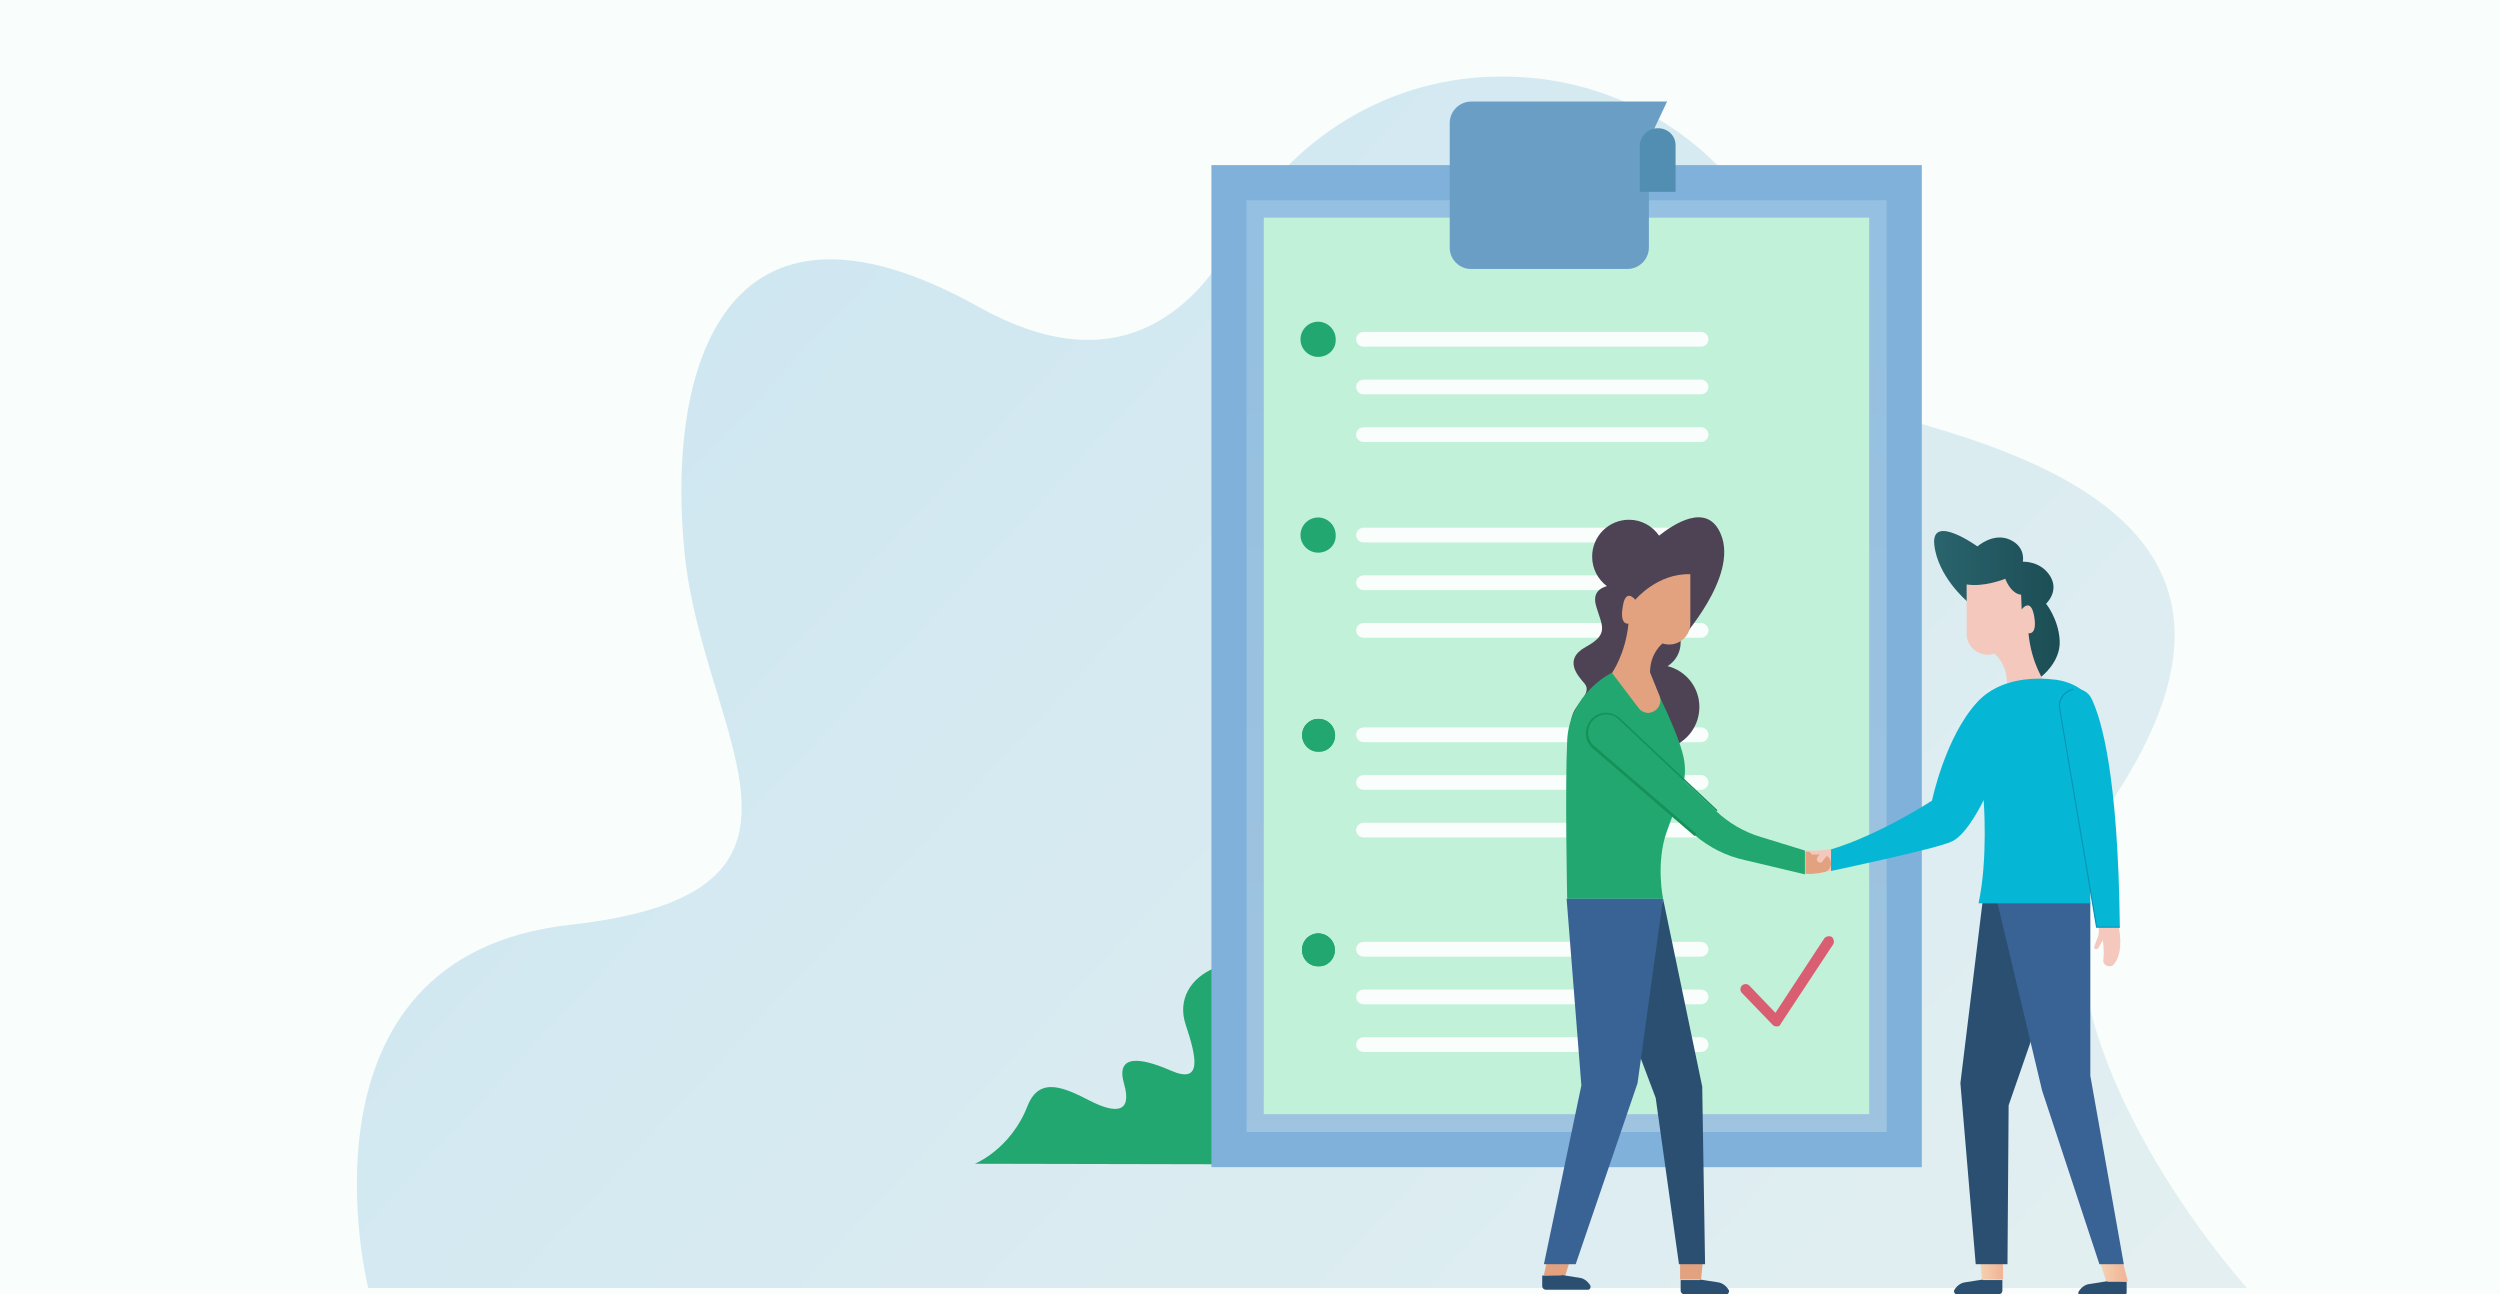 <?xml version="1.0" encoding="utf-8"?>
<!-- Generator: Adobe Illustrator 23.0.0, SVG Export Plug-In . SVG Version: 6.00 Build 0)  -->
<svg version="1.1" id="Layer_1" xmlns="http://www.w3.org/2000/svg" xmlns:xlink="http://www.w3.org/1999/xlink" x="0px" y="0px"
	 viewBox="0 0 440.6 228.1" style="enable-background:new 0 0 440.6 228.1;" xml:space="preserve">
<style type="text/css">
	.st0{opacity:0.7;fill:url(#SVGID_1_);}
	.st1{fill:#1CA56C;}
	.st2{fill:#80AFDD;}
	.st3{opacity:0.33;fill:url(#SVGID_2_);}
	.st4{fill:#C4F2DA;}
	.st5{fill:#699BC6;}
	.st6{fill:#4F8AB2;}
	.st7{clip-path:url(#SVGID_6_);fill:#1CA56C;}
	.st8{fill:#FFFFFF;}
	.st9{clip-path:url(#SVGID_12_);fill:#1CA56C;}
	.st10{clip-path:url(#SVGID_18_);fill:#1CA56C;}
	.st11{clip-path:url(#SVGID_24_);fill:#1CA56C;}
	.st12{enable-background:new    ;}
	.st13{fill:#DD586F;}
	.st14{fill:#FAC7BD;}
	.st15{fill:#E7A07E;}
	.st16{fill:#26486D;}
	.st17{fill:url(#SVGID_27_);}
	.st18{fill:url(#SVGID_28_);}
	.st19{fill:url(#SVGID_29_);}
	.st20{fill:#355D94;}
	.st21{fill:#4B3C51;}
	.st22{fill:#00B6D7;}
	.st23{fill:#108E55;}
	.st24{fill:#0290B7;}
	.st25{filter:url(#Adobe_OpacityMaskFilter);}
	.st26{filter:url(#Adobe_OpacityMaskFilter_1_);}
	.st27{mask:url(#SVGID_30_);fill:url(#SVGID_31_);}
	.st28{opacity:5.000000e-02;fill:#79D8A4;enable-background:new    ;}
</style>
<linearGradient id="SVGID_1_" gradientUnits="userSpaceOnUse" x1="347.545" y1="278.826" x2="118.274" y2="65.026">
	<stop  offset="0" style="stop-color:#E0EBF0"/>
	<stop  offset="1" style="stop-color:#C1DFF1"/>
</linearGradient>
<path class="st0" d="M64.9,227c0,0-14.7-58.4,35.5-64s23.7-32.8,20.3-65.1c-3.4-32.2,6.4-69.1,51.8-43.8
	c23.8,13.3,37.7,1.5,45.5-12.8c9.3-17,27-27.8,46.4-27.8h0.6c23.2,0,43.9,15,50.5,37.3c3.1,10.5,10.1,20.2,24.4,24.3
	c38.1,10.9,56.3,29.2,33,65c-23.3,35.8,23.1,86.9,23.1,86.9L64.9,227z"/>
<path class="st1" d="M171.8,205.1c0,0,6.3-2.5,9.3-10.2c2.1-5.3,6.5-3.2,11-0.9c4.5,2.3,7.5,2.2,6-3c-1.5-5.2,2.8-4.7,8.3-2.3
	c5.5,2.4,4.5-2.3,2.6-8c-3.2-9.3,10.3-15,18.8-7.7l-8.3,32.2L171.8,205.1z"/>
<rect x="213.5" y="29.1" class="st2" width="125.2" height="176.6"/>
<linearGradient id="SVGID_2_" gradientUnits="userSpaceOnUse" x1="276.095" y1="199.459" x2="276.095" y2="35.272">
	<stop  offset="0" style="stop-color:#E0EBF0"/>
	<stop  offset="1" style="stop-color:#C1DFF1"/>
</linearGradient>
<polygon class="st3" points="219.7,199.5 219.7,35.3 332.5,35.3 332.5,199.5 "/>
<rect x="197.1" y="64" transform="matrix(6.123234e-17 -1 1 6.123234e-17 158.73 393.461)" class="st4" width="158" height="106.7"/>
<path class="st5" d="M259.2,47.4h27.6c2.1,0,3.8-1.7,3.8-3.8V24.7l3.2-6.8h-34.5c-2.1,0-3.8,1.7-3.8,3.8v22
	C255.5,45.7,257.2,47.4,259.2,47.4z"/>
<path class="st6" d="M292.2,22.6L292.2,22.6c-1.8,0-3.2,1.4-3.2,3.2v8h6.3v-8C295.4,24,294,22.6,292.2,22.6z"/>
<g>
	<g>
		<g>
			<defs>
				
					<ellipse id="SVGID_3_" transform="matrix(0.707 -0.707 0.707 0.707 25.785 181.802)" cx="232.3" cy="59.8" rx="2.9" ry="2.9"/>
			</defs>
			<clipPath id="SVGID_4_">
				<use xlink:href="#SVGID_3_"  style="overflow:visible;"/>
			</clipPath>
		</g>
	</g>
	<g>
		<g>
			<defs>
				
					<ellipse id="SVGID_5_" transform="matrix(0.707 -0.707 0.707 0.707 25.785 181.802)" cx="232.3" cy="59.8" rx="2.9" ry="2.9"/>
			</defs>
			<use xlink:href="#SVGID_5_"  style="overflow:visible;fill:#1CA56C;"/>
			<clipPath id="SVGID_6_">
				<use xlink:href="#SVGID_5_"  style="overflow:visible;"/>
			</clipPath>
			<polygon class="st7" points="229.4,61.8 231.8,62.7 229.4,62.7 			"/>
			<polygon class="st7" points="229.4,61.6 232.1,62.7 231.8,62.7 229.4,61.8 			"/>
			<polygon class="st7" points="229.4,61.5 232.4,62.7 232.1,62.7 229.4,61.6 			"/>
			<polygon class="st7" points="229.4,61.4 232.7,62.7 232.4,62.7 229.4,61.5 			"/>
			<polygon class="st7" points="229.4,61.3 233,62.7 232.7,62.7 229.4,61.4 			"/>
			<polygon class="st7" points="229.4,61.1 233.3,62.7 233,62.7 229.4,61.3 			"/>
			<polygon class="st7" points="229.4,61 233.7,62.7 233.3,62.7 229.4,61.1 			"/>
			<polygon class="st7" points="229.4,60.9 234,62.7 233.7,62.7 229.4,61 			"/>
			<polygon class="st7" points="229.4,60.7 234.3,62.7 234,62.7 229.4,60.9 			"/>
			<polygon class="st7" points="229.4,60.6 234.6,62.7 234.3,62.7 229.4,60.7 			"/>
			<polygon class="st7" points="229.4,60.5 234.9,62.7 234.6,62.7 229.4,60.6 			"/>
			<polygon class="st7" points="229.4,60.4 235.2,62.7 234.9,62.7 229.4,60.5 			"/>
			<polygon class="st7" points="229.4,60.2 235.3,62.6 235.3,62.7 235.2,62.7 229.4,60.4 			"/>
			<polygon class="st7" points="229.4,60.1 235.3,62.5 235.3,62.6 229.4,60.2 			"/>
			<polygon class="st7" points="229.4,60 235.3,62.4 235.3,62.5 229.4,60.1 			"/>
			<polygon class="st7" points="229.4,59.9 235.3,62.2 235.3,62.4 229.4,60 			"/>
			<polygon class="st7" points="229.4,59.7 235.3,62.1 235.3,62.2 229.4,59.9 			"/>
			<polygon class="st7" points="229.4,59.6 235.3,62 235.3,62.1 229.4,59.7 			"/>
			<polygon class="st7" points="229.4,59.5 235.3,61.8 235.3,62 229.4,59.6 			"/>
			<polygon class="st7" points="229.4,59.3 235.3,61.7 235.3,61.8 229.4,59.5 			"/>
			<polygon class="st7" points="229.4,59.2 235.3,61.6 235.3,61.7 229.4,59.3 			"/>
			<polygon class="st7" points="229.4,59.1 235.3,61.5 235.3,61.6 229.4,59.2 			"/>
			<polygon class="st7" points="229.4,59 235.3,61.3 235.3,61.5 229.4,59.1 			"/>
			<polygon class="st7" points="229.4,58.8 235.3,61.2 235.3,61.3 229.4,59 			"/>
			<polygon class="st7" points="229.4,58.7 235.3,61.1 235.3,61.2 229.4,58.8 			"/>
			<polygon class="st7" points="229.4,58.6 235.3,61 235.3,61.1 229.4,58.7 			"/>
			<polygon class="st7" points="229.4,58.5 235.3,60.8 235.3,61 229.4,58.6 			"/>
			<polygon class="st7" points="229.4,58.3 235.3,60.7 235.3,60.8 229.4,58.5 			"/>
			<polygon class="st7" points="229.4,58.2 235.3,60.6 235.3,60.7 229.4,58.3 			"/>
			<polygon class="st7" points="229.4,58.1 235.3,60.5 235.3,60.6 229.4,58.2 			"/>
			<polygon class="st7" points="229.4,58 235.3,60.3 235.3,60.5 229.4,58.1 			"/>
			<polygon class="st7" points="229.4,57.8 235.3,60.2 235.3,60.3 229.4,58 			"/>
			<polygon class="st7" points="229.4,57.7 235.3,60.1 235.3,60.2 229.4,57.8 			"/>
			<polygon class="st7" points="229.4,57.6 235.3,59.9 235.3,60.1 229.4,57.7 			"/>
			<polygon class="st7" points="229.4,57.4 235.3,59.8 235.3,59.9 229.4,57.6 			"/>
			<polygon class="st7" points="229.4,57.3 235.3,59.7 235.3,59.8 229.4,57.4 			"/>
			<polygon class="st7" points="229.4,57.2 235.3,59.6 235.3,59.7 229.4,57.3 			"/>
			<polygon class="st7" points="229.4,57.1 235.3,59.4 235.3,59.6 229.4,57.2 			"/>
			<polygon class="st7" points="229.4,56.9 235.3,59.3 235.3,59.4 229.4,57.1 			"/>
			<polygon class="st7" points="229.5,56.8 235.3,59.2 235.3,59.3 229.4,56.9 229.4,56.8 			"/>
			<polygon class="st7" points="229.8,56.8 235.3,59.1 235.3,59.2 229.5,56.8 			"/>
			<polygon class="st7" points="230.1,56.8 235.3,58.9 235.3,59.1 229.8,56.8 			"/>
			<polygon class="st7" points="230.4,56.8 235.3,58.8 235.3,58.9 230.1,56.8 			"/>
			<polygon class="st7" points="230.7,56.8 235.3,58.7 235.3,58.8 230.4,56.8 			"/>
			<polygon class="st7" points="231,56.8 235.3,58.6 235.3,58.7 230.7,56.8 			"/>
			<polygon class="st7" points="231.4,56.8 235.3,58.4 235.3,58.6 231,56.8 			"/>
			<polygon class="st7" points="231.7,56.8 235.3,58.3 235.3,58.4 231.4,56.8 			"/>
			<polygon class="st7" points="232,56.8 235.3,58.2 235.3,58.3 231.7,56.8 			"/>
			<polygon class="st7" points="232.3,56.8 235.3,58 235.3,58.2 232,56.8 			"/>
			<polygon class="st7" points="232.6,56.8 235.3,57.9 235.3,58 232.3,56.8 			"/>
			<polygon class="st7" points="232.9,56.8 235.3,57.8 235.3,57.9 232.6,56.8 			"/>
			<polygon class="st7" points="235.3,57.8 232.9,56.8 235.3,56.8 			"/>
		</g>
		<path class="st1" d="M232.3,62.9c-1.7,0-3.1-1.4-3.1-3.1c0-1.7,1.4-3.1,3.1-3.1c1.7,0,3.1,1.4,3.1,3.1
			C235.5,61.5,234.1,62.9,232.3,62.9z"/>
	</g>
	<g>
		<g>
			<defs>
				
					<ellipse id="SVGID_7_" transform="matrix(0.707 -0.707 0.707 0.707 25.785 181.802)" cx="232.3" cy="59.8" rx="2.9" ry="2.9"/>
			</defs>
			<clipPath id="SVGID_8_">
				<use xlink:href="#SVGID_7_"  style="overflow:visible;"/>
			</clipPath>
		</g>
	</g>
</g>
<path class="st8" d="M299.8,61.1h-59.5c-0.7,0-1.3-0.6-1.3-1.3v0c0-0.7,0.6-1.3,1.3-1.3h59.5c0.7,0,1.3,0.6,1.3,1.3l0,0
	C301.1,60.5,300.5,61.1,299.8,61.1z"/>
<path class="st8" d="M299.8,77.9h-59.5c-0.7,0-1.3-0.6-1.3-1.3l0,0c0-0.7,0.6-1.3,1.3-1.3h59.5c0.7,0,1.3,0.6,1.3,1.3l0,0
	C301.1,77.3,300.5,77.9,299.8,77.9z"/>
<path class="st8" d="M299.8,69.5h-59.5c-0.7,0-1.3-0.6-1.3-1.3l0,0c0-0.7,0.6-1.3,1.3-1.3h59.5c0.7,0,1.3,0.6,1.3,1.3l0,0
	C301.1,68.9,300.5,69.5,299.8,69.5z"/>
<g>
	<g>
		<g>
			<defs>
				
					<ellipse id="SVGID_9_" transform="matrix(0.707 -0.707 0.707 0.707 1.395 191.904)" cx="232.3" cy="94.3" rx="2.9" ry="2.9"/>
			</defs>
			<clipPath id="SVGID_10_">
				<use xlink:href="#SVGID_9_"  style="overflow:visible;"/>
			</clipPath>
		</g>
	</g>
	<g>
		<g>
			<defs>
				
					<ellipse id="SVGID_11_" transform="matrix(0.707 -0.707 0.707 0.707 1.395 191.904)" cx="232.3" cy="94.3" rx="2.9" ry="2.9"/>
			</defs>
			<use xlink:href="#SVGID_11_"  style="overflow:visible;fill:#1CA56C;"/>
			<clipPath id="SVGID_12_">
				<use xlink:href="#SVGID_11_"  style="overflow:visible;"/>
			</clipPath>
			<polygon class="st9" points="229.4,96.3 231.8,97.2 229.4,97.2 			"/>
			<polygon class="st9" points="229.4,96.1 232.1,97.2 231.8,97.2 229.4,96.3 			"/>
			<polygon class="st9" points="229.4,96 232.4,97.2 232.1,97.2 229.4,96.1 			"/>
			<polygon class="st9" points="229.4,95.9 232.7,97.2 232.4,97.2 229.4,96 			"/>
			<polygon class="st9" points="229.4,95.7 233,97.2 232.7,97.2 229.4,95.9 			"/>
			<polygon class="st9" points="229.4,95.6 233.3,97.2 233,97.2 229.4,95.7 			"/>
			<polygon class="st9" points="229.4,95.5 233.7,97.2 233.3,97.2 229.4,95.6 			"/>
			<polygon class="st9" points="229.4,95.4 234,97.2 233.7,97.2 229.4,95.5 			"/>
			<polygon class="st9" points="229.4,95.2 234.3,97.2 234,97.2 229.4,95.4 			"/>
			<polygon class="st9" points="229.4,95.1 234.6,97.2 234.3,97.2 229.4,95.2 			"/>
			<polygon class="st9" points="229.4,95 234.9,97.2 234.6,97.2 229.4,95.1 			"/>
			<polygon class="st9" points="229.4,94.9 235.2,97.2 234.9,97.2 229.4,95 			"/>
			<polygon class="st9" points="229.4,94.7 235.3,97.1 235.3,97.2 235.2,97.2 229.4,94.9 			"/>
			<polygon class="st9" points="229.4,94.6 235.3,97 235.3,97.1 229.4,94.7 			"/>
			<polygon class="st9" points="229.4,94.5 235.3,96.8 235.3,97 229.4,94.6 			"/>
			<polygon class="st9" points="229.4,94.3 235.3,96.7 235.3,96.8 229.4,94.5 			"/>
			<polygon class="st9" points="229.4,94.2 235.3,96.6 235.3,96.7 229.4,94.3 			"/>
			<polygon class="st9" points="229.4,94.1 235.3,96.5 235.3,96.6 229.4,94.2 			"/>
			<polygon class="st9" points="229.4,94 235.3,96.3 235.3,96.5 229.4,94.1 			"/>
			<polygon class="st9" points="229.4,93.8 235.3,96.2 235.3,96.3 229.4,94 			"/>
			<polygon class="st9" points="229.4,93.7 235.3,96.1 235.3,96.2 229.4,93.8 			"/>
			<polygon class="st9" points="229.4,93.6 235.3,96 235.3,96.1 229.4,93.7 			"/>
			<polygon class="st9" points="229.4,93.5 235.3,95.8 235.3,96 229.4,93.6 			"/>
			<polygon class="st9" points="229.4,93.3 235.3,95.7 235.3,95.8 229.4,93.5 			"/>
			<polygon class="st9" points="229.4,93.2 235.3,95.6 235.3,95.7 229.4,93.3 			"/>
			<polygon class="st9" points="229.4,93.1 235.3,95.5 235.3,95.6 229.4,93.2 			"/>
			<polygon class="st9" points="229.4,93 235.3,95.3 235.3,95.5 229.4,93.1 			"/>
			<polygon class="st9" points="229.4,92.8 235.3,95.2 235.3,95.3 229.4,93 			"/>
			<polygon class="st9" points="229.4,92.7 235.3,95.1 235.3,95.2 229.4,92.8 			"/>
			<polygon class="st9" points="229.4,92.6 235.3,94.9 235.3,95.1 229.4,92.7 			"/>
			<polygon class="st9" points="229.4,92.4 235.3,94.8 235.3,94.9 229.4,92.6 			"/>
			<polygon class="st9" points="229.4,92.3 235.3,94.7 235.3,94.8 229.4,92.4 			"/>
			<polygon class="st9" points="229.4,92.2 235.3,94.6 235.3,94.7 229.4,92.3 			"/>
			<polygon class="st9" points="229.4,92.1 235.3,94.4 235.3,94.6 229.4,92.2 			"/>
			<polygon class="st9" points="229.4,91.9 235.3,94.3 235.3,94.4 229.4,92.1 			"/>
			<polygon class="st9" points="229.4,91.8 235.3,94.2 235.3,94.3 229.4,91.9 			"/>
			<polygon class="st9" points="229.4,91.7 235.3,94.1 235.3,94.2 229.4,91.8 			"/>
			<polygon class="st9" points="229.4,91.6 235.3,93.9 235.3,94.1 229.4,91.7 			"/>
			<polygon class="st9" points="229.4,91.4 235.3,93.8 235.3,93.9 229.4,91.6 			"/>
			<polygon class="st9" points="229.5,91.3 235.3,93.7 235.3,93.8 229.4,91.4 229.4,91.3 			"/>
			<polygon class="st9" points="229.8,91.3 235.3,93.6 235.3,93.7 229.5,91.3 			"/>
			<polygon class="st9" points="230.1,91.3 235.3,93.4 235.3,93.6 229.8,91.3 			"/>
			<polygon class="st9" points="230.4,91.3 235.3,93.3 235.3,93.4 230.1,91.3 			"/>
			<polygon class="st9" points="230.7,91.3 235.3,93.2 235.3,93.3 230.4,91.3 			"/>
			<polygon class="st9" points="231,91.3 235.3,93 235.3,93.2 230.7,91.3 			"/>
			<polygon class="st9" points="231.4,91.3 235.3,92.9 235.3,93 231,91.3 			"/>
			<polygon class="st9" points="231.7,91.3 235.3,92.8 235.3,92.9 231.4,91.3 			"/>
			<polygon class="st9" points="232,91.3 235.3,92.7 235.3,92.8 231.7,91.3 			"/>
			<polygon class="st9" points="232.3,91.3 235.3,92.5 235.3,92.7 232,91.3 			"/>
			<polygon class="st9" points="232.6,91.3 235.3,92.4 235.3,92.5 232.3,91.3 			"/>
			<polygon class="st9" points="232.9,91.3 235.3,92.3 235.3,92.4 232.6,91.3 			"/>
			<polygon class="st9" points="235.3,92.3 232.9,91.3 235.3,91.3 			"/>
		</g>
		<path class="st1" d="M232.3,97.4c-1.7,0-3.1-1.4-3.1-3.1c0-1.7,1.4-3.1,3.1-3.1c1.7,0,3.1,1.4,3.1,3.1
			C235.5,96,234.1,97.4,232.3,97.4z"/>
	</g>
	<g>
		<g>
			<defs>
				
					<ellipse id="SVGID_13_" transform="matrix(0.707 -0.707 0.707 0.707 1.395 191.904)" cx="232.3" cy="94.3" rx="2.9" ry="2.9"/>
			</defs>
			<clipPath id="SVGID_14_">
				<use xlink:href="#SVGID_13_"  style="overflow:visible;"/>
			</clipPath>
		</g>
	</g>
</g>
<path class="st8" d="M299.8,95.6h-59.5c-0.7,0-1.3-0.6-1.3-1.3l0,0c0-0.7,0.6-1.3,1.3-1.3h59.5c0.7,0,1.3,0.6,1.3,1.3l0,0
	C301.1,95,300.5,95.6,299.8,95.6z"/>
<path class="st8" d="M299.8,112.4h-59.5c-0.7,0-1.3-0.6-1.3-1.3l0,0c0-0.7,0.6-1.3,1.3-1.3h59.5c0.7,0,1.3,0.6,1.3,1.3l0,0
	C301.1,111.8,300.5,112.4,299.8,112.4z"/>
<path class="st8" d="M299.8,104h-59.5c-0.7,0-1.3-0.6-1.3-1.3l0,0c0-0.7,0.6-1.3,1.3-1.3h59.5c0.7,0,1.3,0.6,1.3,1.3l0,0
	C301.1,103.4,300.5,104,299.8,104z"/>
<g>
	<g>
		<g>
			<defs>
				
					<ellipse id="SVGID_15_" transform="matrix(0.23 -0.973 0.973 0.23 52.965 325.849)" cx="232.3" cy="129.5" rx="2.9" ry="2.9"/>
			</defs>
			<clipPath id="SVGID_16_">
				<use xlink:href="#SVGID_15_"  style="overflow:visible;"/>
			</clipPath>
		</g>
	</g>
	<g>
		<g>
			<defs>
				
					<ellipse id="SVGID_17_" transform="matrix(0.23 -0.973 0.973 0.23 52.965 325.849)" cx="232.3" cy="129.5" rx="2.9" ry="2.9"/>
			</defs>
			<use xlink:href="#SVGID_17_"  style="overflow:visible;fill:#1CA56C;"/>
			<clipPath id="SVGID_18_">
				<use xlink:href="#SVGID_17_"  style="overflow:visible;"/>
			</clipPath>
			<polygon class="st10" points="229.4,131.4 231.8,132.4 229.4,132.4 			"/>
			<polygon class="st10" points="229.4,131.3 232.1,132.4 231.8,132.4 229.4,131.4 			"/>
			<polygon class="st10" points="229.4,131.2 232.4,132.4 232.1,132.4 229.4,131.3 			"/>
			<polygon class="st10" points="229.4,131.1 232.7,132.4 232.4,132.4 229.4,131.2 			"/>
			<polygon class="st10" points="229.4,130.9 233,132.4 232.7,132.4 229.4,131.1 			"/>
			<polygon class="st10" points="229.4,130.8 233.3,132.4 233,132.4 229.4,130.9 			"/>
			<polygon class="st10" points="229.4,130.7 233.7,132.4 233.3,132.4 229.4,130.8 			"/>
			<polygon class="st10" points="229.4,130.6 234,132.4 233.7,132.4 229.4,130.7 			"/>
			<polygon class="st10" points="229.4,130.4 234.3,132.4 234,132.4 229.4,130.6 			"/>
			<polygon class="st10" points="229.4,130.3 234.6,132.4 234.3,132.4 229.4,130.4 			"/>
			<polygon class="st10" points="229.4,130.2 234.9,132.4 234.6,132.4 229.4,130.3 			"/>
			<polygon class="st10" points="229.4,130 235.2,132.4 234.9,132.4 229.4,130.2 			"/>
			<polygon class="st10" points="229.4,129.9 235.3,132.3 235.3,132.4 235.2,132.4 229.4,130 			"/>
			<polygon class="st10" points="229.4,129.8 235.3,132.2 235.3,132.3 229.4,129.9 			"/>
			<polygon class="st10" points="229.4,129.7 235.3,132 235.3,132.2 229.4,129.8 			"/>
			<polygon class="st10" points="229.4,129.5 235.3,131.9 235.3,132 229.4,129.7 			"/>
			<polygon class="st10" points="229.4,129.4 235.3,131.8 235.3,131.9 229.4,129.5 			"/>
			<polygon class="st10" points="229.4,129.3 235.3,131.7 235.3,131.8 229.4,129.4 			"/>
			<polygon class="st10" points="229.4,129.2 235.3,131.5 235.3,131.7 229.4,129.3 			"/>
			<polygon class="st10" points="229.4,129 235.3,131.4 235.3,131.5 229.4,129.2 			"/>
			<polygon class="st10" points="229.4,128.9 235.3,131.3 235.3,131.4 229.4,129 			"/>
			<polygon class="st10" points="229.4,128.8 235.3,131.2 235.3,131.3 229.4,128.9 			"/>
			<polygon class="st10" points="229.4,128.7 235.3,131 235.3,131.2 229.4,128.8 			"/>
			<polygon class="st10" points="229.4,128.5 235.3,130.9 235.3,131 229.4,128.7 			"/>
			<polygon class="st10" points="229.4,128.4 235.3,130.8 235.3,130.9 229.4,128.5 			"/>
			<polygon class="st10" points="229.4,128.3 235.3,130.6 235.3,130.8 229.4,128.4 			"/>
			<polygon class="st10" points="229.4,128.1 235.3,130.5 235.3,130.6 229.4,128.3 			"/>
			<polygon class="st10" points="229.4,128 235.3,130.4 235.3,130.5 229.4,128.1 			"/>
			<polygon class="st10" points="229.4,127.9 235.3,130.3 235.3,130.4 229.4,128 			"/>
			<polygon class="st10" points="229.4,127.8 235.3,130.1 235.3,130.3 229.4,127.9 			"/>
			<polygon class="st10" points="229.4,127.6 235.3,130 235.3,130.1 229.4,127.8 			"/>
			<polygon class="st10" points="229.4,127.5 235.3,129.9 235.3,130 229.4,127.6 			"/>
			<polygon class="st10" points="229.4,127.4 235.3,129.8 235.3,129.9 229.4,127.5 			"/>
			<polygon class="st10" points="229.4,127.3 235.3,129.6 235.3,129.8 229.4,127.4 			"/>
			<polygon class="st10" points="229.4,127.1 235.3,129.5 235.3,129.6 229.4,127.3 			"/>
			<polygon class="st10" points="229.4,127 235.3,129.4 235.3,129.5 229.4,127.1 			"/>
			<polygon class="st10" points="229.4,126.9 235.3,129.3 235.3,129.4 229.4,127 			"/>
			<polygon class="st10" points="229.4,126.8 235.3,129.1 235.3,129.3 229.4,126.9 			"/>
			<polygon class="st10" points="229.4,126.6 235.3,129 235.3,129.1 229.4,126.8 			"/>
			<polygon class="st10" points="229.5,126.5 235.3,128.9 235.3,129 229.4,126.6 229.4,126.5 			"/>
			<polygon class="st10" points="229.8,126.5 235.3,128.7 235.3,128.9 229.5,126.5 			"/>
			<polygon class="st10" points="230.1,126.5 235.3,128.6 235.3,128.7 229.8,126.5 			"/>
			<polygon class="st10" points="230.4,126.5 235.3,128.5 235.3,128.6 230.1,126.5 			"/>
			<polygon class="st10" points="230.7,126.5 235.3,128.4 235.3,128.5 230.4,126.5 			"/>
			<polygon class="st10" points="231,126.5 235.3,128.2 235.3,128.4 230.7,126.5 			"/>
			<polygon class="st10" points="231.4,126.5 235.3,128.1 235.3,128.2 231,126.5 			"/>
			<polygon class="st10" points="231.7,126.5 235.3,128 235.3,128.1 231.4,126.5 			"/>
			<polygon class="st10" points="232,126.5 235.3,127.9 235.3,128 231.7,126.5 			"/>
			<polygon class="st10" points="232.3,126.5 235.3,127.7 235.3,127.9 232,126.5 			"/>
			<polygon class="st10" points="232.6,126.5 235.3,127.6 235.3,127.7 232.3,126.5 			"/>
			<polygon class="st10" points="232.9,126.5 235.3,127.5 235.3,127.6 232.6,126.5 			"/>
			<polygon class="st10" points="235.3,127.5 232.9,126.5 235.3,126.5 			"/>
		</g>
		<path class="st1" d="M232.3,126.7c-1.5,0-2.8,1.2-2.8,2.8c0,1.5,1.2,2.8,2.8,2.8c1.5,0,2.8-1.2,2.8-2.8
			C235.1,127.9,233.9,126.7,232.3,126.7z"/>
	</g>
	<g>
		<g>
			<defs>
				
					<ellipse id="SVGID_19_" transform="matrix(0.23 -0.973 0.973 0.23 52.965 325.849)" cx="232.3" cy="129.5" rx="2.9" ry="2.9"/>
			</defs>
			<clipPath id="SVGID_20_">
				<use xlink:href="#SVGID_19_"  style="overflow:visible;"/>
			</clipPath>
		</g>
	</g>
</g>
<path class="st8" d="M299.8,130.8h-59.5c-0.7,0-1.3-0.6-1.3-1.3l0,0c0-0.7,0.6-1.3,1.3-1.3h59.5c0.7,0,1.3,0.6,1.3,1.3l0,0
	C301.1,130.2,300.5,130.8,299.8,130.8z"/>
<path class="st8" d="M299.8,147.6h-59.5c-0.7,0-1.3-0.6-1.3-1.3l0,0c0-0.7,0.6-1.3,1.3-1.3h59.5c0.7,0,1.3,0.6,1.3,1.3l0,0
	C301.1,147,300.5,147.6,299.8,147.6z"/>
<path class="st8" d="M299.8,139.2h-59.5c-0.7,0-1.3-0.6-1.3-1.3l0,0c0-0.7,0.6-1.3,1.3-1.3h59.5c0.7,0,1.3,0.6,1.3,1.3l0,0
	C301.1,138.6,300.5,139.2,299.8,139.2z"/>
<g>
	<g>
		<g>
			<defs>
				
					<ellipse id="SVGID_21_" transform="matrix(0.23 -0.973 0.973 0.23 16.154 354.981)" cx="232.3" cy="167.3" rx="2.9" ry="2.9"/>
			</defs>
			<clipPath id="SVGID_22_">
				<use xlink:href="#SVGID_21_"  style="overflow:visible;"/>
			</clipPath>
		</g>
	</g>
	<g>
		<g>
			<defs>
				
					<ellipse id="SVGID_23_" transform="matrix(0.23 -0.973 0.973 0.23 16.154 354.981)" cx="232.3" cy="167.3" rx="2.9" ry="2.9"/>
			</defs>
			<use xlink:href="#SVGID_23_"  style="overflow:visible;fill:#1CA56C;"/>
			<clipPath id="SVGID_24_">
				<use xlink:href="#SVGID_23_"  style="overflow:visible;"/>
			</clipPath>
			<polygon class="st11" points="229.4,169.3 231.8,170.2 229.4,170.2 			"/>
			<polygon class="st11" points="229.4,169.1 232.1,170.2 231.8,170.2 229.4,169.3 			"/>
			<polygon class="st11" points="229.4,169 232.4,170.2 232.1,170.2 229.4,169.1 			"/>
			<polygon class="st11" points="229.4,168.9 232.7,170.2 232.4,170.2 229.4,169 			"/>
			<polygon class="st11" points="229.4,168.8 233,170.2 232.7,170.2 229.4,168.9 			"/>
			<polygon class="st11" points="229.4,168.6 233.3,170.2 233,170.2 229.4,168.8 			"/>
			<polygon class="st11" points="229.4,168.5 233.7,170.2 233.3,170.2 229.4,168.6 			"/>
			<polygon class="st11" points="229.4,168.4 234,170.2 233.7,170.2 229.4,168.5 			"/>
			<polygon class="st11" points="229.4,168.3 234.3,170.2 234,170.2 229.4,168.4 			"/>
			<polygon class="st11" points="229.4,168.1 234.6,170.2 234.3,170.2 229.4,168.3 			"/>
			<polygon class="st11" points="229.4,168 234.9,170.2 234.6,170.2 229.4,168.1 			"/>
			<polygon class="st11" points="229.4,167.9 235.2,170.2 234.9,170.2 229.4,168 			"/>
			<polygon class="st11" points="229.4,167.7 235.3,170.1 235.3,170.2 235.2,170.2 229.4,167.9 			"/>
			<polygon class="st11" points="229.4,167.6 235.3,170 235.3,170.1 229.4,167.7 			"/>
			<polygon class="st11" points="229.4,167.5 235.3,169.9 235.3,170 229.4,167.6 			"/>
			<polygon class="st11" points="229.4,167.4 235.3,169.7 235.3,169.9 229.4,167.5 			"/>
			<polygon class="st11" points="229.4,167.2 235.3,169.6 235.3,169.7 229.4,167.4 			"/>
			<polygon class="st11" points="229.4,167.1 235.3,169.5 235.3,169.6 229.4,167.2 			"/>
			<polygon class="st11" points="229.4,167 235.3,169.4 235.3,169.5 229.4,167.1 			"/>
			<polygon class="st11" points="229.4,166.9 235.3,169.2 235.3,169.4 229.4,167 			"/>
			<polygon class="st11" points="229.4,166.7 235.3,169.1 235.3,169.2 229.4,166.9 			"/>
			<polygon class="st11" points="229.4,166.6 235.3,169 235.3,169.1 229.4,166.7 			"/>
			<polygon class="st11" points="229.4,166.5 235.3,168.9 235.3,169 229.4,166.6 			"/>
			<polygon class="st11" points="229.4,166.4 235.3,168.7 235.3,168.9 229.4,166.5 			"/>
			<polygon class="st11" points="229.4,166.2 235.3,168.6 235.3,168.7 229.4,166.4 			"/>
			<polygon class="st11" points="229.4,166.1 235.3,168.5 235.3,168.6 229.4,166.2 			"/>
			<polygon class="st11" points="229.4,166 235.3,168.3 235.3,168.5 229.4,166.1 			"/>
			<polygon class="st11" points="229.4,165.8 235.3,168.2 235.3,168.3 229.4,166 			"/>
			<polygon class="st11" points="229.4,165.7 235.3,168.1 235.3,168.2 229.4,165.8 			"/>
			<polygon class="st11" points="229.4,165.6 235.3,168 235.3,168.1 229.4,165.7 			"/>
			<polygon class="st11" points="229.4,165.5 235.3,167.8 235.3,168 229.4,165.6 			"/>
			<polygon class="st11" points="229.4,165.3 235.3,167.7 235.3,167.8 229.4,165.5 			"/>
			<polygon class="st11" points="229.4,165.2 235.3,167.6 235.3,167.7 229.4,165.3 			"/>
			<polygon class="st11" points="229.4,165.1 235.3,167.5 235.3,167.6 229.4,165.2 			"/>
			<polygon class="st11" points="229.4,165 235.3,167.3 235.3,167.5 229.4,165.1 			"/>
			<polygon class="st11" points="229.4,164.8 235.3,167.2 235.3,167.3 229.4,165 			"/>
			<polygon class="st11" points="229.4,164.7 235.3,167.1 235.3,167.2 229.4,164.8 			"/>
			<polygon class="st11" points="229.4,164.6 235.3,167 235.3,167.1 229.4,164.7 			"/>
			<polygon class="st11" points="229.4,164.5 235.3,166.8 235.3,167 229.4,164.6 			"/>
			<polygon class="st11" points="229.5,164.3 235.3,166.7 235.3,166.8 229.4,164.5 229.4,164.3 			"/>
			<polygon class="st11" points="229.8,164.3 235.3,166.6 235.3,166.7 229.5,164.3 			"/>
			<polygon class="st11" points="230.1,164.3 235.3,166.4 235.3,166.6 229.8,164.3 			"/>
			<polygon class="st11" points="230.4,164.3 235.3,166.3 235.3,166.4 230.1,164.3 			"/>
			<polygon class="st11" points="230.7,164.3 235.3,166.2 235.3,166.3 230.4,164.3 			"/>
			<polygon class="st11" points="231,164.3 235.3,166.1 235.3,166.2 230.7,164.3 			"/>
			<polygon class="st11" points="231.4,164.3 235.3,165.9 235.3,166.1 231,164.3 			"/>
			<polygon class="st11" points="231.7,164.3 235.3,165.8 235.3,165.9 231.4,164.3 			"/>
			<polygon class="st11" points="232,164.3 235.3,165.7 235.3,165.8 231.7,164.3 			"/>
			<polygon class="st11" points="232.3,164.3 235.3,165.6 235.3,165.7 232,164.3 			"/>
			<polygon class="st11" points="232.6,164.3 235.3,165.4 235.3,165.6 232.3,164.3 			"/>
			<polygon class="st11" points="232.9,164.3 235.3,165.3 235.3,165.4 232.6,164.3 			"/>
			<polygon class="st11" points="235.3,165.3 232.9,164.3 235.3,164.3 			"/>
		</g>
		<path class="st1" d="M232.3,164.5c-1.5,0-2.8,1.2-2.8,2.8c0,1.5,1.2,2.8,2.8,2.8c1.5,0,2.8-1.2,2.8-2.8
			C235.1,165.8,233.9,164.5,232.3,164.5z"/>
	</g>
	<g>
		<g>
			<defs>
				
					<ellipse id="SVGID_25_" transform="matrix(0.23 -0.973 0.973 0.23 16.154 354.981)" cx="232.3" cy="167.3" rx="2.9" ry="2.9"/>
			</defs>
			<clipPath id="SVGID_26_">
				<use xlink:href="#SVGID_25_"  style="overflow:visible;"/>
			</clipPath>
		</g>
	</g>
</g>
<path class="st8" d="M299.8,168.6h-59.5c-0.7,0-1.3-0.6-1.3-1.3l0,0c0-0.7,0.6-1.3,1.3-1.3h59.5c0.7,0,1.3,0.6,1.3,1.3l0,0
	C301.1,168,300.5,168.6,299.8,168.6z"/>
<path class="st8" d="M299.8,185.4h-59.5c-0.7,0-1.3-0.6-1.3-1.3l0,0c0-0.7,0.6-1.3,1.3-1.3h59.5c0.7,0,1.3,0.6,1.3,1.3l0,0
	C301.1,184.8,300.5,185.4,299.8,185.4z"/>
<path class="st8" d="M299.8,177h-59.5c-0.7,0-1.3-0.6-1.3-1.3l0,0c0-0.7,0.6-1.3,1.3-1.3h59.5c0.7,0,1.3,0.6,1.3,1.3l0,0
	C301.1,176.4,300.5,177,299.8,177z"/>
<g class="st12">
	<path class="st13" d="M313.1,180.9c-0.3,0-0.5-0.1-0.7-0.3L307,175c-0.4-0.4-0.3-1,0-1.3c0.4-0.4,1-0.3,1.3,0l4.6,4.8l8.6-13.1
		c0.3-0.4,0.9-0.5,1.3-0.3c0.4,0.3,0.5,0.9,0.3,1.3l-9.3,14.1C313.7,180.8,313.5,180.9,313.1,180.9
		C313.2,180.9,313.1,180.9,313.1,180.9z"/>
</g>
<g>
	<path class="st14" d="M369.8,162.9l0.1,1c0,0.4,0,0.9-0.2,1.3l-0.6,1.6c0,0.1,0,0.2,0,0.3l0,0c0.2,0.3,0.5,0.2,0.7,0l0.8-1.4
		c0,0,0.3,1.7,0.1,3.4c-0.2,1,1.1,1.6,1.8,0.9c0.9-1,1.6-3,0.9-6.8L369.8,162.9z"/>
	<path class="st14" d="M322.7,149.6c0,0-1,0.4-4.5,0.3v4l4.5-0.4V149.6z"/>
	<polygon class="st15" points="272.8,221.5 272.1,224.7 275.8,225 276.9,221.5 	"/>
	<path class="st16" d="M299.6,225.5l3.2,0.5c0.8,0.1,1.5,0.7,1.9,1.4l0,0c0.1,0.3-0.1,0.7-0.4,0.7h-7.5c-0.3,0-0.6-0.3-0.6-0.6v-1.9
		H299.6z"/>
	<polygon class="st15" points="296.1,222.4 296.1,225.5 299.8,225.5 300.1,222.4 	"/>
	<path class="st16" d="M275.2,224.7l3.2,0.5c0.8,0.1,1.5,0.7,1.9,1.4l0,0c0.1,0.3-0.1,0.7-0.4,0.7h-7.5c-0.3,0-0.6-0.3-0.6-0.6v-1.9
		H275.2z"/>
	
		<linearGradient id="SVGID_27_" gradientUnits="userSpaceOnUse" x1="210.826" y1="224.407" x2="215.614" y2="224.407" gradientTransform="matrix(1 0 0 1 159.352 0)">
		<stop  offset="0" style="stop-color:#F9D2B2"/>
		<stop  offset="1" style="stop-color:#F8B094"/>
	</linearGradient>
	<polygon class="st17" points="374.2,222.7 375,225.8 371.3,226.1 370.2,222.7 	"/>
	<path class="st16" d="M349.5,225.5l-3.2,0.5c-0.8,0.1-1.5,0.7-1.9,1.4l0,0c-0.1,0.3,0.1,0.7,0.4,0.7h7.5c0.3,0,0.6-0.3,0.6-0.6
		v-1.9H349.5z"/>
	
		<linearGradient id="SVGID_28_" gradientUnits="userSpaceOnUse" x1="189.62" y1="223.937" x2="193.675" y2="223.937" gradientTransform="matrix(1 0 0 1 159.352 0)">
		<stop  offset="0" style="stop-color:#F9D2B2"/>
		<stop  offset="1" style="stop-color:#F8B094"/>
	</linearGradient>
	<polygon class="st18" points="353,222.4 353,225.5 349.3,225.5 349,222.4 	"/>
	<path class="st16" d="M371.4,225.8l-3.2,0.5c-0.8,0.1-1.5,0.7-1.9,1.4l0,0c-0.1,0.3,0.1,0.7,0.4,0.7h7.5c0.3,0,0.6-0.3,0.6-0.6
		v-1.9H371.4z"/>
	<linearGradient id="SVGID_29_" gradientUnits="userSpaceOnUse" x1="340.903" y1="106.542" x2="363.01" y2="106.542">
		<stop  offset="0" style="stop-color:#265E6A"/>
		<stop  offset="1" style="stop-color:#174650"/>
	</linearGradient>
	<path class="st19" d="M347.5,106.9l-0.9-1c0,0-5.1-4.3-5.7-9.9c-0.6-5.6,7.6,0.3,7.6,0.3s2.8-2.5,5.7-1.2c2.9,1.3,2.3,3.9,2.3,3.9
		s3.1-0.2,4.8,2.5c1.7,2.7-0.7,4.9-0.7,4.9s2.2,2.7,2.4,6.5s-3.3,6.4-3.3,6.4L347.5,106.9z"/>
	<polygon class="st16" points="349.4,159 345.5,190.9 348.2,222.8 353.8,222.8 354,194.8 358.3,182.4 352.9,159 	"/>
	<polygon class="st20" points="352,159 359.9,192.2 370,222.8 374.3,222.8 368.4,189.6 368.4,159 	"/>
	<path class="st21" d="M303.3,94.2c-2.4-5.9-8.5-1.7-10.9,0.2c-1.2-1.7-3.1-2.8-5.3-2.8c-3.6,0-6.5,2.9-6.5,6.5c0,2.1,1,4,2.6,5.2
		c-1.1,0.3-2.6,1.1-1.9,3.5c1,3.5,2.4,4.9-1.8,7.2c-4.2,2.3-1.2,5.3-0.3,6.4c0.9,1,0.4,2.1-1.4,4.3c-1.7,2.2-2,9,4.2,11.1l3.7-7.1
		c1.3,2.1,3.6,3.4,6.3,3.4c4.1,0,7.5-3.3,7.5-7.5c0-3.5-2.4-6.4-5.6-7.2c1.4-0.9,2.3-2.4,2.3-4.2c0-0.1,0-0.3,0-0.4
		C296.1,112.8,306.4,101.7,303.3,94.2z"/>
	<polygon class="st16" points="293.1,158.4 300,191.5 300.5,222.8 295.9,222.8 291.8,193.5 287.8,182.9 	"/>
	<path class="st14" d="M346.6,103v8.7c0,2.5,2.5,4.3,4.9,3.5h0c0,0,2.2,1.7,2.2,5.1h6.7c0,0-2.4-3.3-2.9-8.7c0,0,1.6,0.4,1-3
		c-0.6-3.4-2.2-1.2-2.2-1.2l-0.1-2.6c0,0-1.6,0.1-2.8-2.8C353.2,102.1,349.6,103.5,346.6,103z"/>
	<path class="st22" d="M367.7,122.3c-1.4-1.4-3.3-2.2-5.3-2.5c-3.2-0.4-9.7-0.6-13.9,3.9c-5.7,6.2-8,17.4-8,17.4s-9.2,6-17.8,8.6
		v3.8c0,0,18.6-3.9,21.3-5.2c2.8-1.3,5.6-7.3,5.6-7.3s0.8,10.3-0.9,18.2h19.7v-36C368.4,123.1,368.2,122.7,367.7,122.3z"/>
	<path class="st22" d="M369.5,163.4l-6.5-38.5c-0.3-1.6,0.8-3.1,2.4-3.4l0,0c1.3-0.3,2.6,0.4,3.2,1.6c1.8,3.7,4.7,13.7,5,40.3H369.5
		z"/>
	<path class="st1" d="M284,118.6c0,0-7.4,3.6-7.8,11.9c-0.4,8.3,0,27.9,0,27.9h16.9c0,0-1.3-6.2,0.6-11.7c1.9-5.5,4-8.8,3-13.3
		s-5.2-12.6-5.2-12.6L284,118.6z"/>
	<polygon class="st20" points="293.1,158.4 288.6,190.9 277.7,222.8 272.1,222.8 278.7,191.3 276.1,158.4 	"/>
	<path class="st1" d="M285.3,126.8l17.1,16.1c2.2,2.1,4.9,3.7,7.9,4.6l7.8,2.4v4.2l-10.5-2.5c-3.3-0.7-6.3-2.2-8.9-4.4l-17.9-15.4
		c-1.5-1.3-1.6-3.6-0.1-5h0C282,125.5,284,125.5,285.3,126.8z"/>
	<g>
		<g>
			<path class="st23" d="M298.7,147.3c0,0-0.1,0-0.1,0l-17.9-15.4c-0.8-0.7-1.2-1.6-1.2-2.6c0-1,0.4-2,1.1-2.7
				c1.4-1.3,3.5-1.3,4.9,0l17.1,16.1c0.1,0.1,0.1,0.2,0,0.2c-0.1,0.1-0.2,0.1-0.2,0l-17.1-16.1c-1.2-1.2-3.2-1.2-4.4,0
				c-0.7,0.6-1,1.5-1,2.4c0,0.9,0.4,1.8,1.1,2.3l17.9,15.4c0.1,0.1,0.1,0.2,0,0.2C298.8,147.3,298.7,147.3,298.7,147.3z"/>
		</g>
	</g>
	<path class="st15" d="M288.2,105.7c0,0-1.7-2.2-2.2,1.2c-0.6,3.4,1,3,1,3c-0.5,5.3-2.9,8.7-2.9,8.7l4.7,6.2
		c0.6,0.8,1.7,1.1,2.6,0.6l0,0c1-0.5,1.5-1.7,1.1-2.7l-1.7-4.2c0-3.4,2.2-5.1,2.2-5.1l0,0c2.4,0.8,4.9-1,4.9-3.5v-8.7
		C292.1,101,288.2,105.7,288.2,105.7z"/>
	<path class="st15" d="M318.1,150.1h0.5c0.3,0,0.6,0.2,0.7,0.5l0,0h1.8c0.9,0,1.6,0.7,1.6,1.6l0,0c0,0.7-0.5,1.4-1.2,1.5
		c-0.9,0.2-2.2,0.4-3.3,0.3V150.1z"/>
	<path class="st14" d="M320.4,151.9L320.4,151.9c-0.2-0.2-0.3-0.5-0.1-0.8l0.7-0.9c0.2-0.2,0.5-0.3,0.8-0.1l0,0
		c0.2,0.2,0.3,0.5,0.1,0.8l-0.7,0.9C321,152.1,320.7,152.1,320.4,151.9z"/>
	<g>
		<path class="st24" d="M373.5,163.5h-4.1l0-0.1l-6.5-38.5c-0.3-1.6,0.8-3.2,2.5-3.5l0,0.2c-1.5,0.3-2.6,1.8-2.3,3.3l6.5,38.4h4
			V163.5z"/>
	</g>
</g>
<defs>
	<filter id="Adobe_OpacityMaskFilter" filterUnits="userSpaceOnUse" x="-3.3" y="-1.8" width="453.2" height="237.7">
		<feFlood  style="flood-color:white;flood-opacity:1" result="back"/>
		<feBlend  in="SourceGraphic" in2="back" mode="normal"/>
	</filter>
</defs>
<mask maskUnits="userSpaceOnUse" x="-3.3" y="-1.8" width="453.2" height="237.7" id="SVGID_30_">
	<g class="st25">
		<defs>
			<filter id="Adobe_OpacityMaskFilter_1_" filterUnits="userSpaceOnUse" x="-3.3" y="-17.4" width="451.6" height="253.3">
				<feFlood  style="flood-color:white;flood-opacity:1" result="back"/>
				<feBlend  in="SourceGraphic" in2="back" mode="normal"/>
			</filter>
		</defs>
		<mask maskUnits="userSpaceOnUse" x="-3.3" y="-17.4" width="451.6" height="253.3" id="SVGID_30_">
			<g class="st26">
			</g>
		</mask>
		<linearGradient id="SVGID_31_" gradientUnits="userSpaceOnUse" x1="222.521" y1="-17.383" x2="222.521" y2="235.87">
			<stop  offset="0" style="stop-color:#000000"/>
			<stop  offset="1" style="stop-color:#A6A6A6"/>
		</linearGradient>
		<rect x="-3.3" y="-17.4" class="st27" width="451.6" height="253.3"/>
	</g>
</mask>
<polygon class="st28" points="-1.8,-1.8 449.9,-1.8 448.3,235.9 -3.3,235.9 "/>
</svg>
